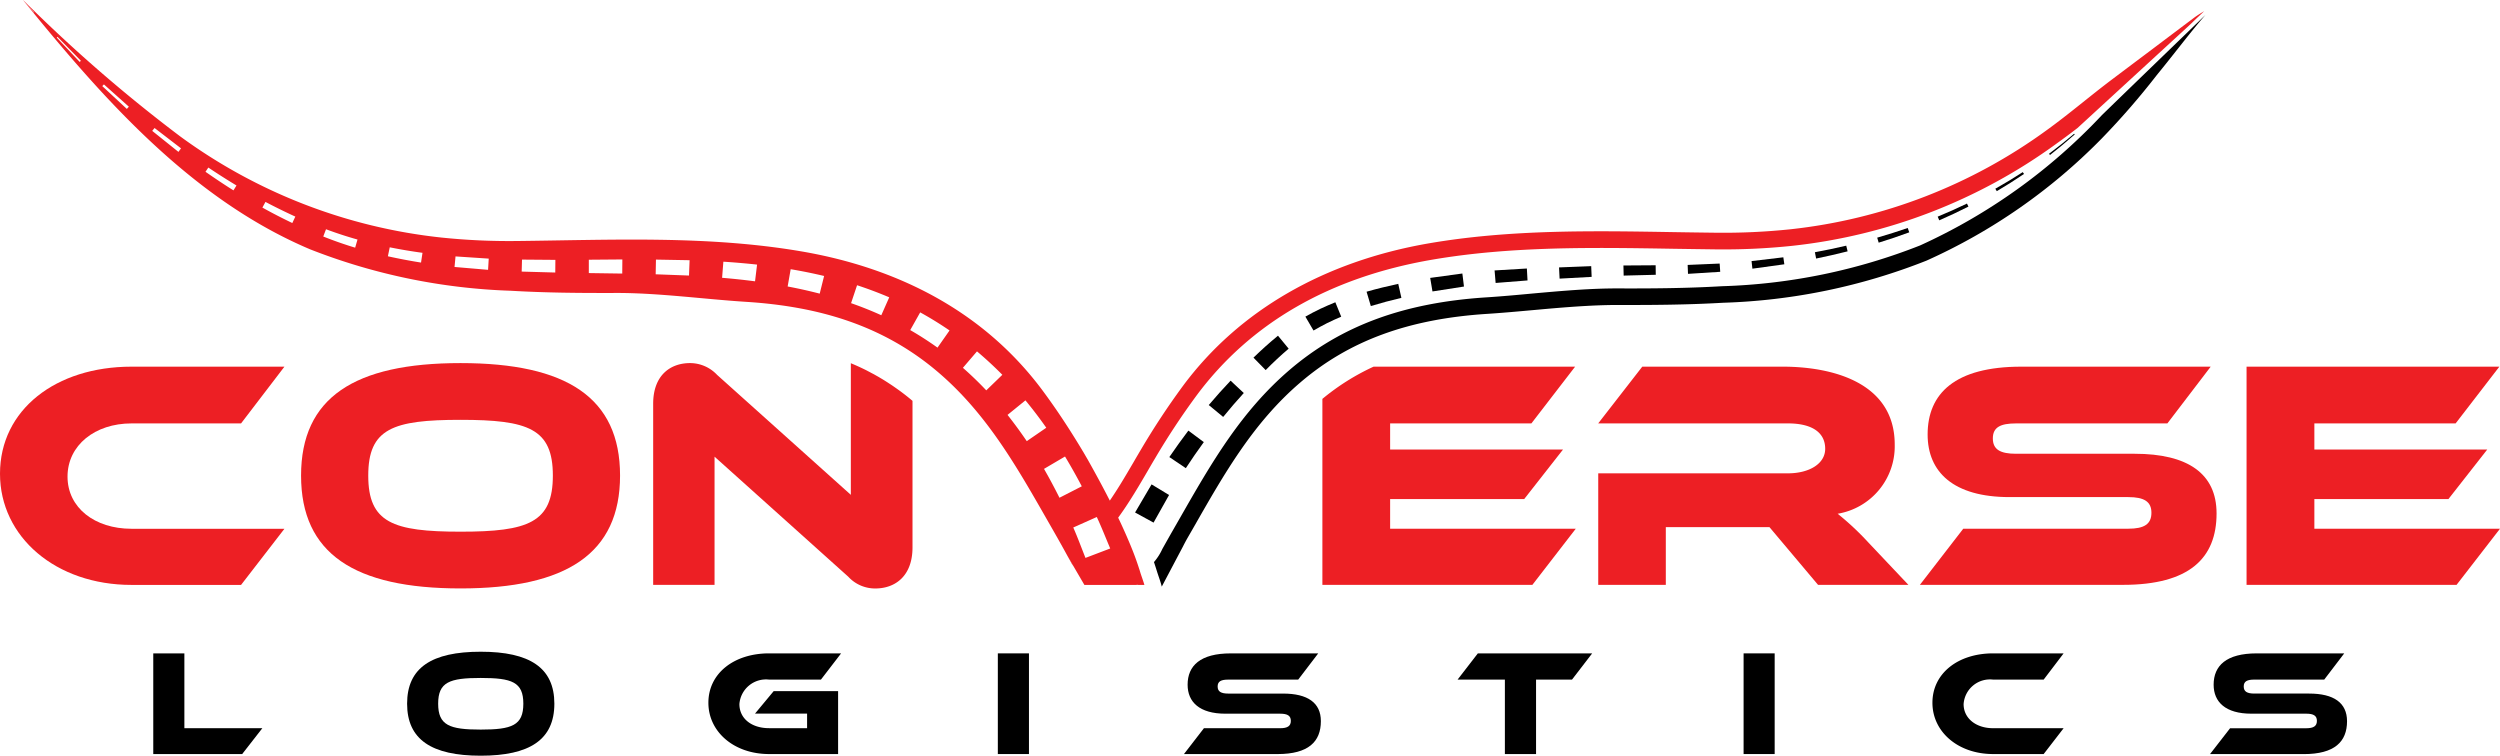 <svg xmlns="http://www.w3.org/2000/svg" width="198.478" height="59.997" viewBox="0 0 198.478 59.997">
  <g id="Group_2474" data-name="Group 2474" transform="translate(4373 -5384)">
    <g id="Group_4" data-name="Group 4" transform="translate(-4360.832 5435.741)">
      <path id="Path_8" data-name="Path 8" d="M499.64,512.9v7.993H506.7l1.6-2.052h-6.19V512.9Z" transform="translate(-499.64 -512.769)"/>
      <path id="Path_9" data-name="Path 9" d="M551.645,512.6c-3.894,0-5.845,1.27-5.845,4.125s1.951,4.13,5.845,4.13,5.846-1.275,5.846-4.13S555.531,512.6,551.645,512.6Zm0,6.182c-2.484,0-3.379-.341-3.379-2.056s.9-2.043,3.379-2.043,3.383.323,3.383,2.043S554.13,518.782,551.645,518.782Z" transform="translate(-525.648 -512.6)"/>
      <path id="Path_10" data-name="Path 10" d="M605.4,514.982h4.121l1.6-2.082H605.4c-2.772,0-4.815,1.58-4.815,3.92,0,2.318,2.043,4.073,4.815,4.073h5.483V515.9h-5.116l-1.48,1.781h4.134v1.157H605.4c-1.375,0-2.353-.755-2.353-1.912A2.118,2.118,0,0,1,605.4,514.982Z" transform="translate(-556.513 -512.769)"/>
      <rect id="Rectangle_2" data-name="Rectangle 2" width="2.471" height="7.993" transform="translate(67.051 0.131)"/>
      <path id="Path_11" data-name="Path 11" d="M694.715,518.842h-6.051l-1.585,2.052h7.439c2.44,0,3.431-.978,3.431-2.615,0-1.458-1.052-2.187-2.995-2.187H690.6c-.572,0-.847-.153-.847-.563s.275-.546.847-.546h5.549l1.589-2.082H690.8c-2.427,0-3.431.982-3.431,2.488,0,1.371.943,2.3,3,2.3h4.348c.585,0,.847.162.847.572S695.3,518.842,694.715,518.842Z" transform="translate(-605.251 -512.769)"/>
      <path id="Path_12" data-name="Path 12" d="M736.84,514.982h3.754v5.911h2.475v-5.911h2.855l1.6-2.082h-9.076Z" transform="translate(-633.288 -512.769)"/>
      <rect id="Rectangle_3" data-name="Rectangle 3" width="2.467" height="7.993" transform="translate(126.258 0.131)"/>
      <path id="Path_13" data-name="Path 13" d="M828,514.982h4.016L833.6,512.9H828c-2.772,0-4.815,1.58-4.815,3.92,0,2.318,2.043,4.073,4.815,4.073h4.016l1.585-2.052H828c-1.349,0-2.34-.777-2.34-1.912A2.1,2.1,0,0,1,828,514.982Z" transform="translate(-681.935 -512.769)"/>
      <path id="Path_14" data-name="Path 14" d="M881.536,516.091h-4.348c-.572,0-.847-.153-.847-.563s.275-.546.847-.546h5.544l1.589-2.082h-6.946c-2.423,0-3.423.982-3.423,2.488,0,1.371.943,2.3,2.995,2.3H881.3c.589,0,.851.162.851.572s-.262.585-.851.585h-6.042l-1.593,2.052h7.448c2.436,0,3.431-.978,3.431-2.615C884.539,516.82,883.487,516.091,881.536,516.091Z" transform="translate(-710.377 -512.769)"/>
    </g>
    <g id="Group_2473" data-name="Group 2473" transform="translate(-4373 5384)">
      <path id="Path_1" data-name="Path 1" d="M454.378,465.265h8.7l3.444-4.505H454.378c-6.007,0-10.438,3.418-10.438,8.5,0,5.02,4.431,8.827,10.438,8.827h8.7l3.444-4.457H454.378c-2.925,0-5.077-1.676-5.077-4.139C449.3,467,451.479,465.265,454.378,465.265Z" transform="translate(-443.94 -431.65)" fill="#ed1f24"/>
      <path id="Path_2" data-name="Path 2" d="M511.35,460.11c-8.439,0-12.66,2.746-12.66,8.932S502.912,478,511.35,478c8.417,0,12.665-2.772,12.665-8.963S519.767,460.11,511.35,460.11Zm0,13.385c-5.383,0-7.326-.725-7.326-4.453s1.943-4.427,7.326-4.427,7.33.7,7.33,4.427S516.737,473.495,511.35,473.495Z" transform="translate(-474.788 -431.284)" fill="#ed1f24"/>
      <path id="Path_3" data-name="Path 3" d="M567.6,467.54l10.617,9.53a2.892,2.892,0,0,0,2.148.934c1.55,0,2.951-.96,2.951-3.265v-11.63a17.2,17.2,0,0,0-1.4-1.074c-.153-.109-.31-.214-.467-.314-.083-.057-.166-.109-.249-.162-.131-.083-.262-.166-.393-.24-.1-.061-.2-.122-.305-.179s-.24-.14-.362-.2-.253-.14-.384-.2a.165.165,0,0,0-.052-.031q-.622-.314-1.284-.589V470.57L567.8,461.044a2.95,2.95,0,0,0-2.148-.934c-1.528,0-2.925.934-2.925,3.235v14.372H567.6Z" transform="translate(-510.871 -431.284)" fill="#ed1f24"/>
      <path id="Path_4" data-name="Path 4" d="M689.8,471.272h10.643l3.082-3.933H689.8v-2.074h11.215l3.471-4.505h-16a18.333,18.333,0,0,0-4.064,2.558v14.764h16.672l3.445-4.457H689.8Z" transform="translate(-579.436 -431.65)" fill="#ed1f24"/>
      <path id="Path_5" data-name="Path 5" d="M756.029,474.712a22.23,22.23,0,0,0-2.432-2.275,5.429,5.429,0,0,0,4.531-5.492c0-4.942-4.972-6.186-8.906-6.186H738.087l-3.5,4.505h15.07c1.838,0,2.951.677,2.951,2.017,0,1.2-1.292,1.947-2.951,1.947H734.59v8.853h5.365V473.5h8.229l3.859,4.584h7.173Z" transform="translate(-607.704 -431.65)" fill="#ed1f24"/>
      <path id="Path_6" data-name="Path 6" d="M810.131,467.675H800.71c-1.249,0-1.842-.336-1.842-1.218s.594-1.192,1.842-1.192h12.014l3.44-4.505H801.12c-5.256,0-7.43,2.126-7.43,5.387,0,2.977,2.047,4.968,6.5,4.968h9.43c1.266,0,1.838.362,1.838,1.244,0,.9-.572,1.266-1.838,1.266h-13.1l-3.444,4.457H809.2c5.278,0,7.43-2.122,7.43-5.671C816.631,469.255,814.352,467.675,810.131,467.675Z" transform="translate(-640.654 -431.65)" fill="#ed1f24"/>
      <path id="Path_7" data-name="Path 7" d="M872.611,473.625H857.873v-2.353h10.643l3.082-3.933H857.873v-2.074h11.215l3.471-4.505H852.49v17.323h16.672Z" transform="translate(-674.133 -431.65)" fill="#ed1f24"/>
      <g id="Group_1" data-name="Group 1" transform="translate(1.833)">
        <path id="Path_17" data-name="Path 17" d="M620.5,395.486q-1.657,1.244-3.313,2.493-1.6,1.2-3.2,2.405c-1.742,1.31-3.4,2.737-5.165,4.012a42.256,42.256,0,0,1-20.392,7.889,51.4,51.4,0,0,1-5.92.271q-1.67-.02-3.344-.048c-6.387-.109-12.988-.218-19.418.891-8.334,1.441-15.075,5.343-19.5,11.285a59.331,59.331,0,0,0-3.348,5.068c-.205.345-.41.694-.611,1.043-.345.585-.69,1.179-1.052,1.764-.266.428-.537.851-.821,1.266-.685-1.345-1.34-2.519-1.75-3.252-.157-.266-.275-.471-.354-.607-.057-.092-.092-.148-.1-.166l0,0c-.974-1.62-2.013-3.209-3.139-4.724-4.676-6.287-11.5-9.718-19.082-11.028-7.47-1.288-15.1-.917-22.64-.834a51.993,51.993,0,0,1-6-.275,42.781,42.781,0,0,1-20.706-8.007,119.707,119.707,0,0,1-12.468-10.814l.847.939-.022.017-.825-.956-.009,0-.017-.022s-.009,0-.013-.009c6.4,7.9,13.424,15.825,22.784,19.785a47.9,47.9,0,0,0,15.948,3.292c2.75.162,5.509.183,8.264.175,3.379-.017,7.064.493,10.443.707,5.71.367,10.857,1.851,15.245,5.614,4.069,3.488,6.474,7.958,9.094,12.521.384.672.768,1.353,1.148,2.052l.454.777.882,1.511h4.108a.265.265,0,0,1,.175,0h.48c-.074-.271-.262-.777-.332-1.013-.031-.1-.057-.2-.092-.292v0c-.192-.607-.432-1.253-.707-1.912-.087-.21-.179-.423-.271-.637-.218-.5-.445-1-.681-1.489q.445-.609.851-1.244c.528-.816,1.017-1.65,1.493-2.467.2-.345.4-.69.607-1.035a57.765,57.765,0,0,1,3.274-4.955c4.274-5.749,10.556-9.373,18.667-10.774,6.308-1.087,12.852-.978,19.174-.873q1.676.026,3.348.048a52.131,52.131,0,0,0,6.077-.279,43.557,43.557,0,0,0,21.016-8.124q.838-.6,1.654-1.231l0,0,8.718-8.007.3-.279c.1-.092.188-.183.279-.271.275-.262.533-.5.76-.72C621.023,395.132,620.734,395.311,620.5,395.486ZM452.637,399l-1.825-1.938.061-.057,1.855,1.9Zm3.741,3.728-1.951-1.812.131-.135,1.978,1.768Zm4.095,3.41-2.082-1.668.188-.227,2.1,1.615Zm4.37,3.056c-.755-.471-1.493-.969-2.222-1.476l.227-.336q1.1.74,2.235,1.423Zm4.671,2.593c-.8-.384-1.6-.794-2.375-1.227l.244-.45q1.166.616,2.371,1.166Zm4.99,1.956c-.856-.258-1.7-.554-2.532-.886l.218-.576c.825.306,1.659.581,2.5.816Zm5.23,1.183q-1.323-.21-2.632-.5l.148-.712q1.3.262,2.6.437Zm5.322.576-2.663-.227.079-.838,2.637.175Zm5.335.214-2.667-.074.026-.952,2.65.022Zm5.317.083-2.654-.039V414.7l2.663-.022Zm5.3.157-2.646-.1.022-1.166,2.672.048Zm5.243.458c-.869-.113-1.737-.205-2.615-.279l.1-1.279q1.342.085,2.676.231Zm5.134.978q-1.264-.327-2.545-.568l.24-1.371q1.336.223,2.654.537Zm4.89,1.716c-.786-.358-1.589-.677-2.4-.96l.476-1.423q1.3.426,2.554.96Zm4.462,2.571c-.7-.5-1.419-.965-2.165-1.393l.79-1.406q1.2.661,2.331,1.436Zm3.872,3.392q-.884-.936-1.855-1.79l1.118-1.305q1.048.884,2.013,1.86Zm1.69,1.947,1.419-1.153q.871,1.054,1.655,2.174l-1.55,1.065C527.337,428.385,526.826,427.691,526.293,427.014Zm4.121,6.579c-.389-.777-.795-1.541-1.227-2.292l1.668-.982c.467.773.912,1.567,1.331,2.366Zm2.065,4.776c-.323-.808-.616-1.615-.969-2.414l1.868-.834c.38.816.712,1.663,1.065,2.5Z" transform="translate(-448.14 -394.08)" fill="#ed1f24"/>
        <path id="Path_18" data-name="Path 18" d="M737.278,396.78c-1.065,1.2-2.563,3.191-3.868,4.78a60.192,60.192,0,0,1-4.383,5.047l-.013.013a45.594,45.594,0,0,1-13.892,9.674,47.831,47.831,0,0,1-16.161,3.344c-2.868.166-5.688.183-8.3.175-2.174,0-4.5.2-6.753.406-1.2.109-2.458.223-3.65.3-6.265.4-10.984,2.135-14.856,5.457-3.711,3.178-6,7.181-8.421,11.425l-.533.926c-.127.223-.244.445-.358.672l-.511.965-1.166,2.209-.048-.179c-.048-.175-.135-.437-.218-.677-.048-.144-.092-.275-.127-.389l-.092-.293c-.044-.135-.087-.271-.135-.41a4.383,4.383,0,0,0,.664-1.039c.284-.506.568-1.013.856-1.515l.528-.921c2.484-4.344,4.828-8.443,8.705-11.77,4.1-3.514,9.067-5.348,15.629-5.771,1.174-.074,2.414-.188,3.615-.3,2.283-.205,4.645-.419,6.876-.41,2.593.009,5.392-.009,8.22-.175a46.582,46.582,0,0,0,15.734-3.239,45.728,45.728,0,0,0,14.4-10.312C729.245,404.542,734.872,399.107,737.278,396.78Z" transform="translate(-564.011 -395.601)"/>
      </g>
      <path id="Path_19" data-name="Path 19" d="M638.09,495.2c.1.188.209.375.31.567.013.026.022.039.035.061a1.832,1.832,0,0,0,.109.148Z" transform="translate(-553.332 -451.055)" fill="#ed1f24"/>
      <g id="Group_2" data-name="Group 2" transform="translate(90.115 10.617)">
        <path id="Path_20" data-name="Path 20" d="M650.36,484.4l1.31-2.231,1.388.843-1.231,2.192Z" transform="translate(-650.36 -454.33)"/>
        <path id="Path_21" data-name="Path 21" d="M656.59,474.484c.485-.712.991-1.414,1.51-2.1l1.227.912q-.74,1.015-1.428,2.069Z" transform="translate(-653.87 -448.814)"/>
        <path id="Path_22" data-name="Path 22" d="M663.76,465.244q.838-.989,1.733-1.934l1.048.978c-.563.616-1.109,1.253-1.637,1.9Z" transform="translate(-657.91 -443.704)"/>
        <path id="Path_23" data-name="Path 23" d="M671.89,456.872c.62-.6,1.266-1.187,1.947-1.742l.847,1.03c-.629.533-1.235,1.1-1.825,1.7Z" transform="translate(-662.491 -439.095)"/>
        <path id="Path_24" data-name="Path 24" d="M681.33,450.189c.393-.214.781-.432,1.179-.616s.8-.362,1.2-.524l.467,1.144c-.38.162-.755.332-1.126.515s-.72.384-1.074.585Z" transform="translate(-667.81 -435.669)"/>
        <path id="Path_25" data-name="Path 25" d="M692.46,446.324c.834-.24,1.672-.441,2.515-.624l.249,1.113c-.816.192-1.628.406-2.427.65Z" transform="translate(-674.081 -433.782)"/>
        <path id="Path_26" data-name="Path 26" d="M704.03,444.169l2.554-.349.127,1.035-2.5.389Z" transform="translate(-680.6 -432.723)"/>
        <path id="Path_27" data-name="Path 27" d="M715.74,443.063l2.563-.153.052.947-2.532.2Z" transform="translate(-687.198 -432.21)"/>
        <path id="Path_28" data-name="Path 28" d="M727.46,442.586l2.554-.1.035.851-2.545.14Z" transform="translate(-693.801 -431.973)"/>
        <path id="Path_29" data-name="Path 29" d="M739.17,442.337l2.558-.017.009.755-2.549.065Z" transform="translate(-700.399 -431.877)"/>
        <path id="Path_30" data-name="Path 30" d="M750.85,442.119l2.541-.109.044.655-2.558.162Z" transform="translate(-706.98 -431.703)"/>
        <path id="Path_31" data-name="Path 31" d="M762.47,441.171l2.523-.3.079.554-2.536.349Z" transform="translate(-713.527 -431.06)"/>
        <path id="Path_32" data-name="Path 32" d="M773.99,439.28q1.251-.229,2.488-.52l.109.45q-1.244.314-2.5.572Z" transform="translate(-720.018 -429.872)"/>
        <path id="Path_33" data-name="Path 33" d="M785.32,436.308c.812-.236,1.624-.489,2.423-.768l.122.345c-.8.3-1.611.567-2.427.821Z" transform="translate(-726.402 -428.057)"/>
        <path id="Path_34" data-name="Path 34" d="M796.32,432.139q1.179-.485,2.323-1.039l.118.24c-.76.384-1.532.751-2.318,1.091Z" transform="translate(-732.599 -425.556)"/>
        <path id="Path_35" data-name="Path 35" d="M806.8,426.7c.738-.415,1.467-.856,2.178-1.318l.1.144q-1.061.72-2.161,1.366Z" transform="translate(-738.504 -422.333)"/>
        <path id="Path_36" data-name="Path 36" d="M816.57,419.989c.681-.506,1.345-1.039,1.991-1.589l.048.057q-.956.845-1.965,1.633Z" transform="translate(-744.009 -418.4)"/>
      </g>
    </g>
  </g>
</svg>
